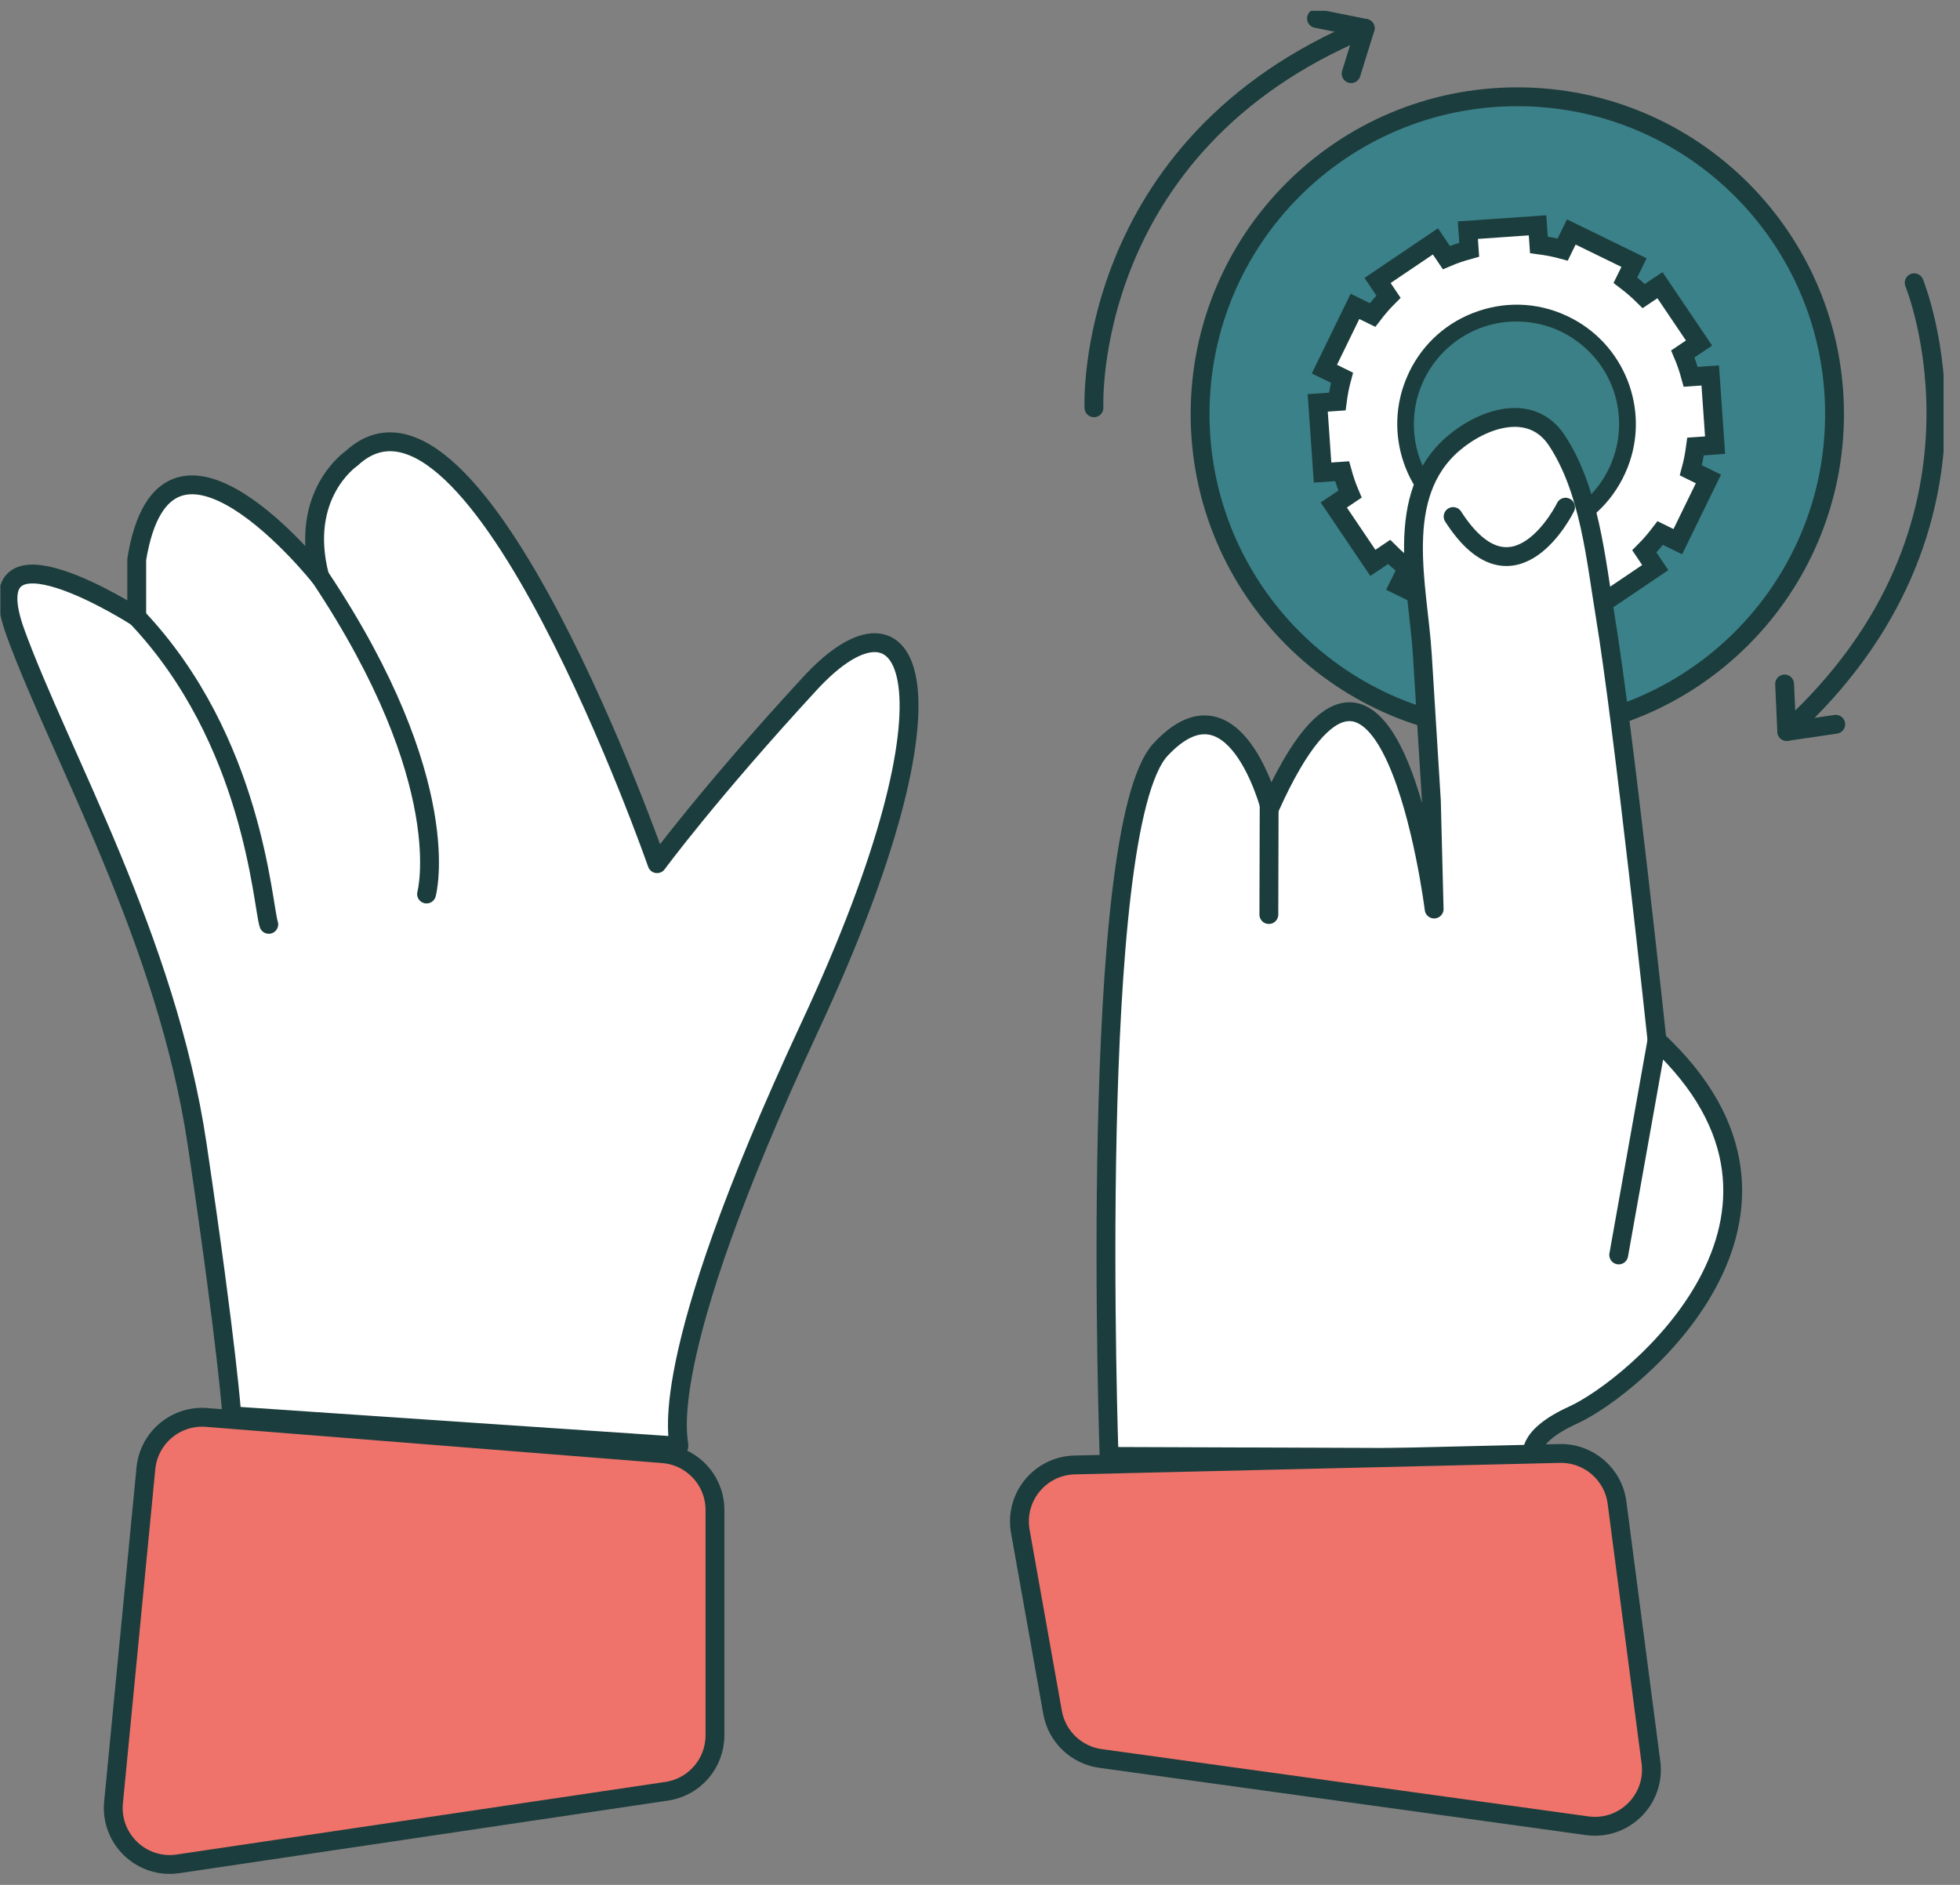 <?xml version="1.0" encoding="UTF-8"?>
<svg xmlns="http://www.w3.org/2000/svg" width="104" height="100" viewBox="0 0 104 100" fill="none">
  <rect x="0" y="0" width="104" height="100" fill="#808080" stroke="none"/>
  <g clip-path="url(#clip0_308_5790)">
    <path d="M80.51 38.799C89.807 38.799 97.343 31.263 97.343 21.967C97.343 12.67 89.807 5.134 80.51 5.134C71.214 5.134 63.678 12.67 63.678 21.967C63.678 31.263 71.214 38.799 80.51 38.799Z" fill="#3B8189" stroke="#1C3D3D" stroke-linecap="round" stroke-linejoin="round"></path>
    <path d="M70.274 19.582L71.897 16.254L72.83 16.712C73.087 16.375 73.368 16.045 73.674 15.74L73.095 14.88L76.166 12.806L76.745 13.666C77.138 13.497 77.548 13.36 77.958 13.248L77.886 12.211L81.584 11.954L81.656 12.991C82.082 13.047 82.508 13.127 82.918 13.24L83.376 12.307L86.704 13.931L86.246 14.864C86.584 15.121 86.913 15.402 87.219 15.707L88.079 15.129L90.153 18.199L89.293 18.778C89.461 19.172 89.598 19.582 89.71 19.992L90.747 19.92L91.005 23.617L89.968 23.69C89.911 24.116 89.831 24.542 89.719 24.952L90.651 25.41L89.027 28.738L88.095 28.28C87.838 28.617 87.556 28.947 87.251 29.252L87.829 30.112L84.759 32.186L84.18 31.326C83.786 31.495 83.376 31.632 82.966 31.744L83.039 32.781L79.341 33.038L79.269 32.001C78.843 31.945 78.416 31.865 78.007 31.752L77.548 32.685L74.221 31.061L74.679 30.128C74.341 29.871 74.011 29.59 73.706 29.284L72.846 29.863L70.772 26.793L71.632 26.214C71.463 25.82 71.327 25.41 71.214 25L70.177 25.072L69.92 21.375L70.957 21.302C71.013 20.876 71.094 20.45 71.206 20.04L70.274 19.582ZM75.233 19.936C75.917 18.537 77.098 17.492 78.577 16.986C80.113 16.455 81.76 16.584 83.199 17.347C85.908 18.778 87.05 22.09 85.788 24.879C85.121 26.366 83.907 27.476 82.363 28.006C80.828 28.537 79.18 28.408 77.741 27.645C75.032 26.214 73.891 22.902 75.153 20.113C75.177 20.056 75.209 19.992 75.233 19.936Z" fill="white" stroke="#1C3D3D" stroke-miterlimit="10"></path>
    <path d="M80.643 27.942C83.505 27.854 85.812 25.539 85.908 22.677C85.957 21.158 85.394 19.727 84.317 18.65C83.288 17.621 81.921 17.058 80.474 17.058C80.418 17.058 80.354 17.058 80.29 17.058C77.428 17.146 75.121 19.462 75.024 22.323C74.976 23.843 75.539 25.273 76.616 26.351C77.693 27.428 79.124 27.998 80.643 27.942Z" fill="#3B8086"></path>
    <path d="M36.019 76.731C36.092 76.422 34.491 72.675 42.976 54.469C51.47 36.263 48.332 30.452 42.976 36.263C37.62 42.075 34.865 45.822 34.865 45.822C34.865 45.822 25.225 18.204 18.65 24.324C18.65 24.324 15.821 26.234 16.967 30.598C16.967 30.598 8.783 20.268 7.255 29.68V32.736C7.255 32.736 -1.539 27.079 0.826 33.581C3.199 40.083 8.856 49.877 10.465 60.736C12.075 71.594 12.302 75.114 12.302 75.114L36.019 76.723V76.731Z" fill="white" stroke="#1C3D3D" stroke-linecap="round" stroke-linejoin="round"></path>
    <path d="M37.937 80.112C37.937 78.548 36.734 77.246 35.174 77.122L10.965 75.201C9.334 75.072 7.9 76.273 7.742 77.902L6.024 95.627C5.836 97.569 7.521 99.171 9.451 98.884L35.377 95.033C36.848 94.815 37.937 93.552 37.937 92.066V80.112Z" fill="#EF736A" stroke="#1C3D3D" stroke-linecap="round" stroke-linejoin="round"></path>
    <path d="M22.633 47.431C22.633 47.431 24.275 41.538 16.977 30.598" stroke="#1C3D3D" stroke-linecap="round" stroke-linejoin="round"></path>
    <path d="M14.262 49.04C13.92 48.008 13.457 39.287 7.264 32.744" stroke="#1C3D3D" stroke-linecap="round" stroke-linejoin="round"></path>
    <path d="M81.331 77.349C81.331 77.349 80.819 76.276 83.493 75.065C86.647 73.627 97.847 64.45 87.923 55.193C87.923 55.193 86.151 38.588 85.176 32.695C84.672 29.648 84.355 26.039 82.624 23.389C81.266 21.308 78.698 22.186 77.137 23.511C73.886 26.274 75.252 31.119 75.471 34.744C75.634 37.328 75.788 39.905 75.951 42.489C75.951 42.522 76.097 48.195 76.097 48.227C76.097 48.227 73.675 28.835 67.384 42.839C67.384 42.839 65.507 35.565 61.589 39.758C57.671 43.952 58.85 77.268 58.85 77.268L81.323 77.349H81.331Z" fill="white" stroke="#1C3D3D" stroke-linecap="round" stroke-linejoin="round"></path>
    <path d="M83.07 26.908C83.07 26.908 80.356 32.46 77.105 27.404" stroke="#1C3D3D" stroke-linecap="round" stroke-linejoin="round"></path>
    <path d="M87.923 55.185L85.891 66.58" stroke="#1C3D3D" stroke-linecap="round" stroke-linejoin="round"></path>
    <path d="M67.343 42.709L67.327 48.52" stroke="#1C3D3D" stroke-linecap="round" stroke-linejoin="round"></path>
    <path d="M54.14 81.247C53.817 79.437 55.184 77.765 57.022 77.721L82.755 77.112C84.289 77.076 85.603 78.202 85.801 79.723L87.601 93.502C87.857 95.464 86.176 97.133 84.215 96.862L58.393 93.293C57.105 93.115 56.078 92.128 55.85 90.848L54.14 81.247Z" fill="#EF736A" stroke="#1C3D3D" stroke-linecap="round" stroke-linejoin="round"></path>
    <path d="M71.692 3.907L72.44 1.501C57.42 7.735 58.046 21.634 58.046 21.634" stroke="#1C3D3D" stroke-linecap="round" stroke-linejoin="round"></path>
    <path d="M69.855 0.981L72.439 1.501" stroke="#1C3D3D" stroke-linecap="round" stroke-linejoin="round"></path>
    <path d="M94.693 36.288L94.807 38.807C106.852 27.876 101.569 15.002 101.569 15.002" stroke="#1C3D3D" stroke-linecap="round" stroke-linejoin="round"></path>
    <path d="M97.407 38.425L94.807 38.807" stroke="#1C3D3D" stroke-linecap="round" stroke-linejoin="round"></path>
  </g>
  <defs>
    <clipPath id="clip0_308_5790">
      <rect width="103.108" height="99.28" fill="white" transform="translate(0.021 0.575)"></rect>
    </clipPath>
  </defs>
</svg>
